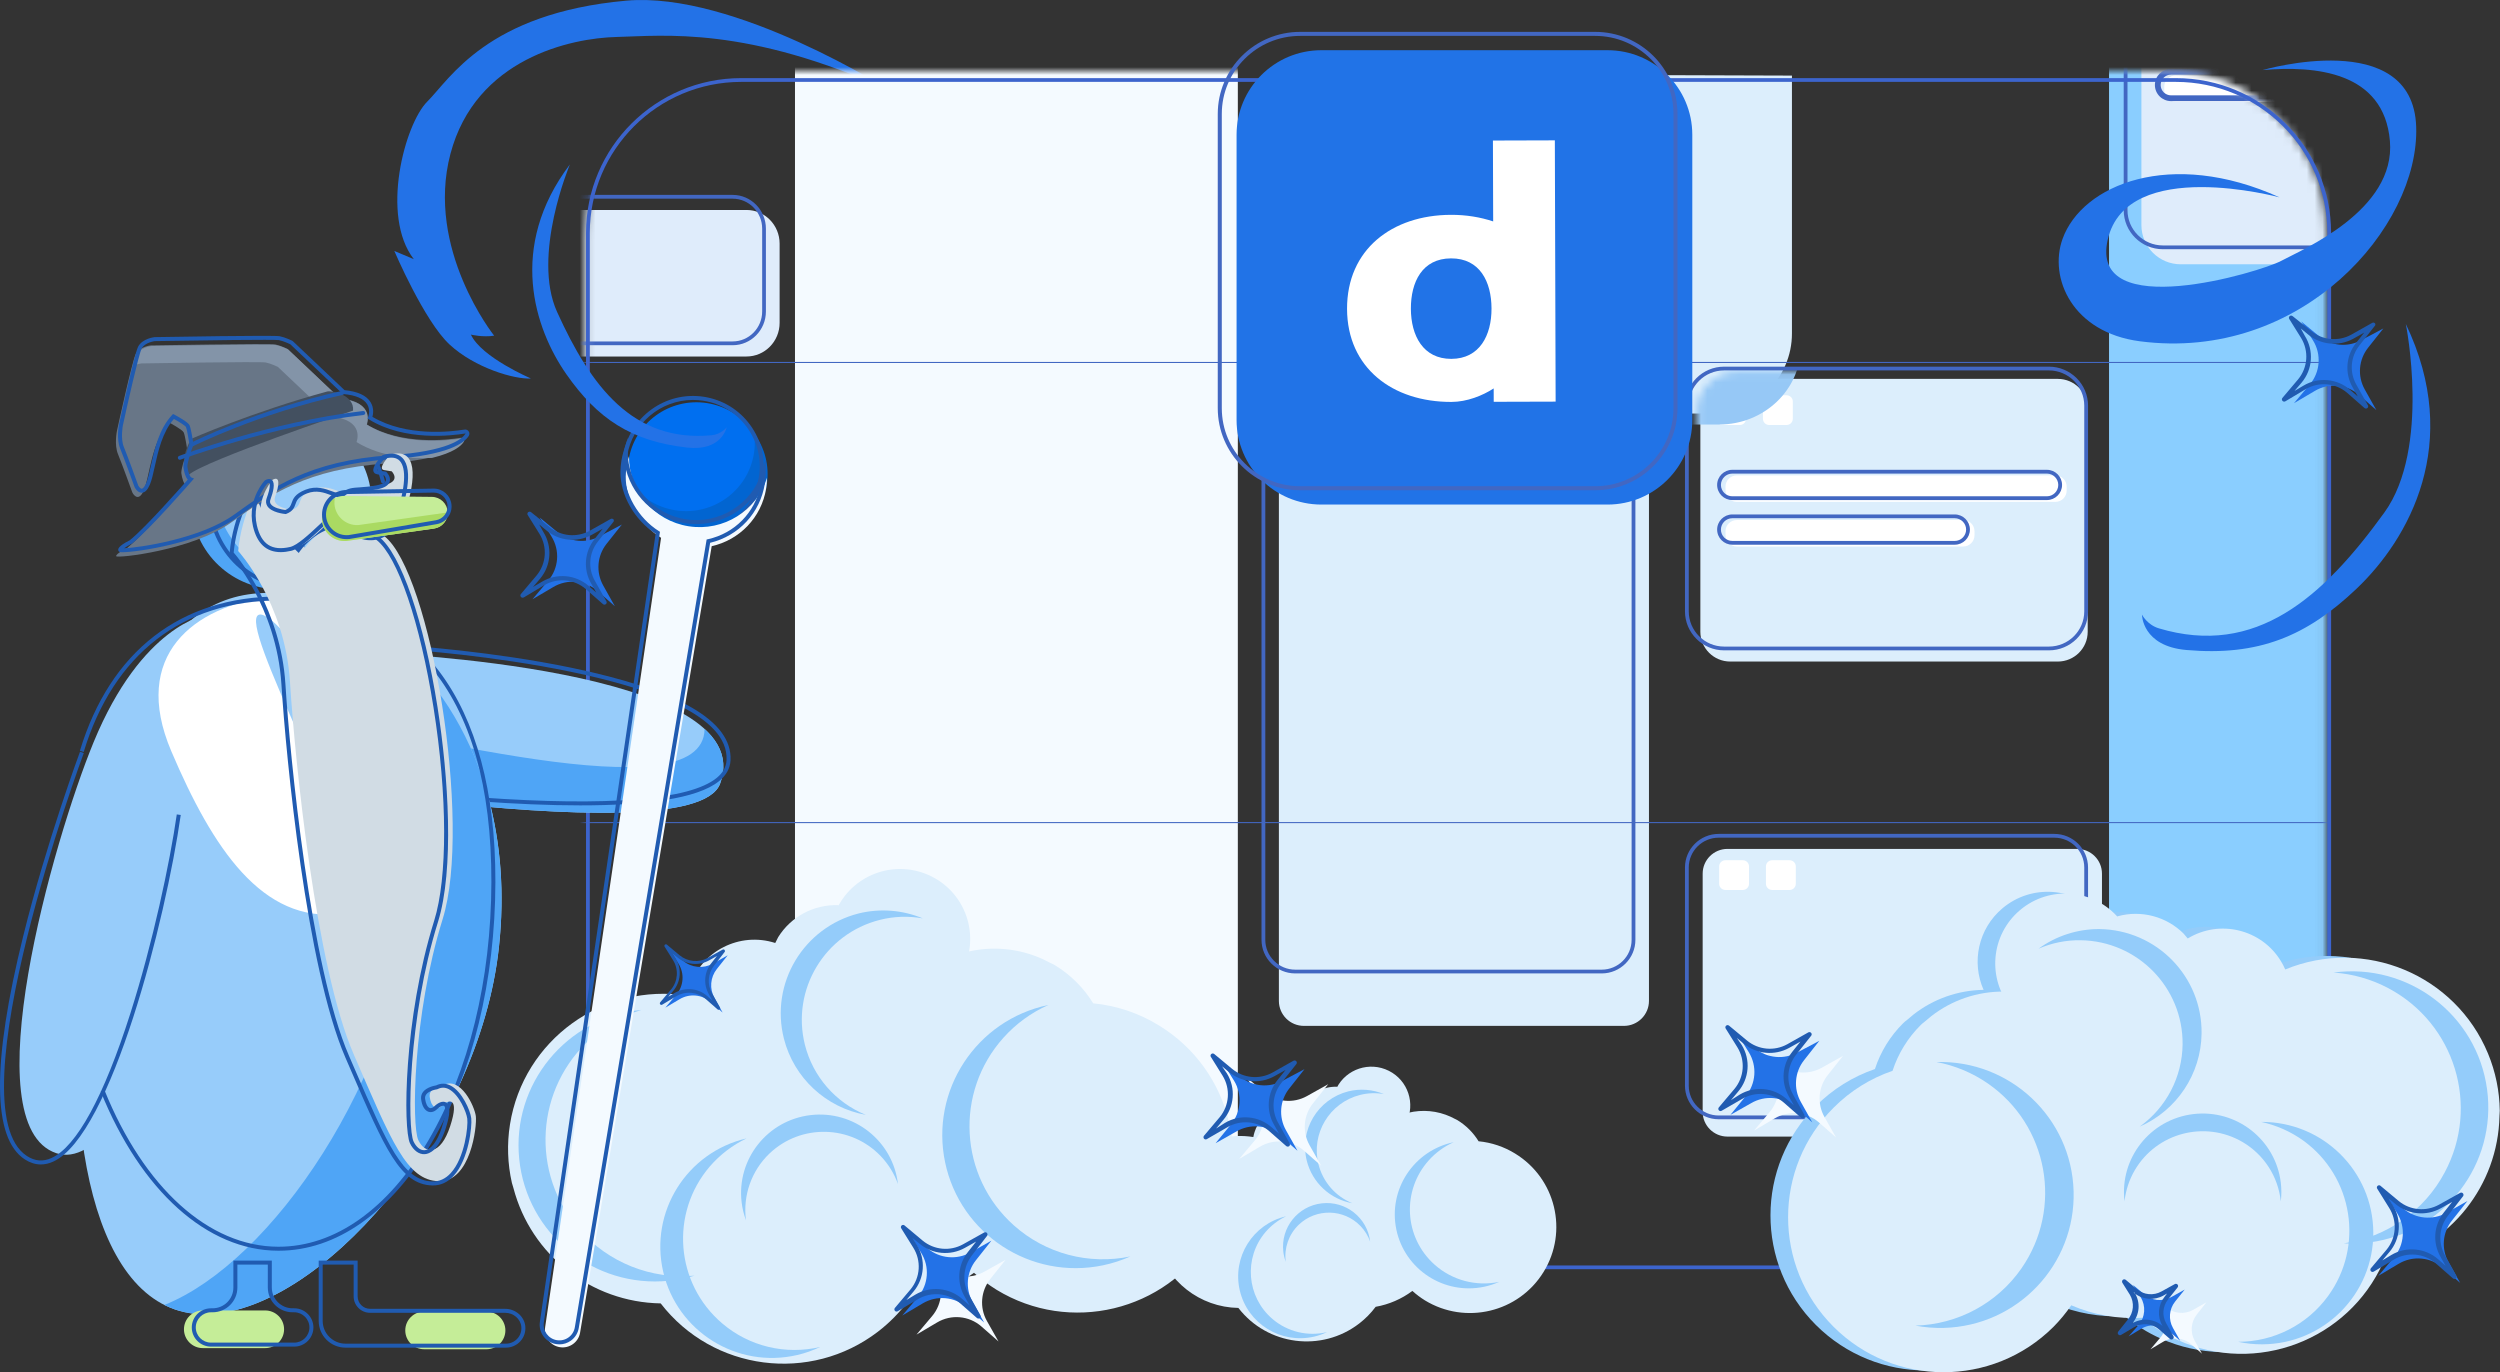<svg width="317" height="174" viewBox="0 0 317 174" fill="none" xmlns="http://www.w3.org/2000/svg">
<rect x="0" y="0" width="317" height="174" fill="#333333" stroke="none"/>
<path fill-rule="evenodd" clip-rule="evenodd" d="M113 11.568C113 11.568 93.111 -1.153 79.392 0.085C61.747 1.677 57.052 10.023 54.189 12.869C51.326 15.716 48.207 27.367 52.472 32.862L50 31.823C50 31.823 53.789 40.701 57.005 43.684C60.221 46.666 65.263 48.125 67.329 47.992C67.329 47.992 61.031 45.309 59.712 42.428C59.712 42.428 61.235 42.797 62.658 42.563C62.658 42.563 53.922 31.606 57.114 19.515C60.305 7.424 72.395 4.817 78.221 4.686C84.046 4.554 94.681 3.219 113 11.568Z" fill="#2372E7"/>
<mask id="mask0" mask-type="alpha" maskUnits="userSpaceOnUse" x="74" y="9" width="221" height="151">
<path fill-rule="evenodd" clip-rule="evenodd" d="M94.65 9.008C83.311 9.008 74.119 18.164 74.119 29.459V139.402C74.119 150.697 83.311 159.854 94.65 159.854H274.419C285.758 159.854 294.95 150.697 294.95 139.402V29.459C294.95 18.164 285.758 9.008 274.419 9.008H94.65Z" fill="white"/>
</mask>
<g mask="url(#mask0)">
<path fill-rule="evenodd" clip-rule="evenodd" d="M100.804 162.28H156.957V-46.308H100.804V162.28Z" fill="#F4FAFF"/>
<path fill-rule="evenodd" clip-rule="evenodd" d="M267.425 162.28H323.577V-46.308H267.425V162.28Z" fill="#8ACEFF"/>
<path fill-rule="evenodd" clip-rule="evenodd" d="M260.93 83.884H219.396C217.303 83.884 215.606 82.194 215.606 80.109V51.82C215.606 49.735 217.303 48.044 219.396 48.044H260.93C263.023 48.044 264.72 49.735 264.72 51.82V80.109C264.72 82.194 263.023 83.884 260.93 83.884Z" fill="#DCEEFC"/>
<path fill-rule="evenodd" clip-rule="evenodd" d="M263.383 144.12H219.045C217.307 144.12 215.898 142.717 215.898 140.986V110.776C215.898 109.045 217.307 107.641 219.045 107.641H263.383C265.12 107.641 266.529 109.045 266.529 110.776V140.986C266.529 142.717 265.12 144.12 263.383 144.12Z" fill="#DCEEFC"/>
<path fill-rule="evenodd" clip-rule="evenodd" d="M220.607 53.89H218.401C217.964 53.89 217.611 53.538 217.611 53.104V50.906C217.611 50.471 217.964 50.119 218.401 50.119H220.607C221.043 50.119 221.397 50.471 221.397 50.906V53.104C221.397 53.538 221.043 53.89 220.607 53.89Z" fill="white"/>
<path fill-rule="evenodd" clip-rule="evenodd" d="M226.538 53.89H224.331C223.895 53.89 223.542 53.538 223.542 53.104V50.906C223.542 50.471 223.895 50.119 224.331 50.119H226.538C226.974 50.119 227.327 50.471 227.327 50.906V53.104C227.327 53.538 226.974 53.89 226.538 53.89Z" fill="white"/>
<path fill-rule="evenodd" clip-rule="evenodd" d="M220.986 112.848H218.78C218.344 112.848 217.99 112.496 217.99 112.061V109.863C217.99 109.429 218.344 109.077 218.78 109.077H220.986C221.423 109.077 221.776 109.429 221.776 109.863V112.061C221.776 112.496 221.423 112.848 220.986 112.848Z" fill="white"/>
<path fill-rule="evenodd" clip-rule="evenodd" d="M226.917 112.848H224.71C224.274 112.848 223.921 112.496 223.921 112.061V109.863C223.921 109.429 224.274 109.077 224.71 109.077H226.917C227.353 109.077 227.707 109.429 227.707 109.863V112.061C227.707 112.496 227.353 112.848 226.917 112.848Z" fill="white"/>
<path fill-rule="evenodd" clip-rule="evenodd" d="M205.908 130.083H165.342C163.586 130.083 162.163 128.665 162.163 126.916V51.544C162.163 49.795 163.586 48.377 165.342 48.377H205.908C207.664 48.377 209.088 49.795 209.088 51.544V126.916C209.088 128.665 207.664 130.083 205.908 130.083Z" fill="#DCEEFC"/>
<path fill-rule="evenodd" clip-rule="evenodd" d="M167.447 54.642H165.241C164.805 54.642 164.451 54.29 164.451 53.855V51.657C164.451 51.223 164.805 50.871 165.241 50.871H167.447C167.883 50.871 168.237 51.223 168.237 51.657V53.855C168.237 54.29 167.883 54.642 167.447 54.642Z" fill="white"/>
<path fill-rule="evenodd" clip-rule="evenodd" d="M173.378 54.642H171.171C170.735 54.642 170.381 54.29 170.381 53.855V51.657C170.381 51.223 170.735 50.871 171.171 50.871H173.378C173.814 50.871 174.168 51.223 174.168 51.657V53.855C174.168 54.29 173.814 54.642 173.378 54.642Z" fill="white"/>
<path fill-rule="evenodd" clip-rule="evenodd" d="M260.62 63.638H220.228C219.437 63.638 218.796 63 218.796 62.212V61.705C218.796 60.917 219.437 60.279 220.228 60.279H260.62C261.411 60.279 262.052 60.917 262.052 61.705V62.212C262.052 63 261.411 63.638 260.62 63.638Z" fill="white"/>
<path fill-rule="evenodd" clip-rule="evenodd" d="M248.935 69.298H220.228C219.437 69.298 218.796 68.66 218.796 67.872V67.365C218.796 66.577 219.437 65.939 220.228 65.939H248.935C249.726 65.939 250.367 66.577 250.367 67.365V67.872C250.367 68.66 249.726 69.298 248.935 69.298Z" fill="white"/>
<path fill-rule="evenodd" clip-rule="evenodd" d="M317.171 33.512H276.521C273.765 33.512 271.531 31.287 271.531 28.541V-1.219C271.531 -3.964 273.765 -6.19 276.521 -6.19H317.171C319.928 -6.19 322.162 -3.964 322.162 -1.219V28.541C322.162 31.287 319.928 33.512 317.171 33.512Z" fill="#DFECFB"/>
<path fill-rule="evenodd" clip-rule="evenodd" d="M227.218 9.586V42.289C227.218 47.895 222.656 52.439 217.029 52.439H179.612C173.985 52.439 169.423 47.895 169.423 42.289V9.388L227.218 9.586Z" fill="#DCEEFC"/>
</g>
<mask id="mask1" mask-type="alpha" maskUnits="userSpaceOnUse" x="215" y="47" width="46" height="35">
<path fill-rule="evenodd" clip-rule="evenodd" d="M220.462 47.074C217.526 47.074 215.146 49.342 215.146 52.139V81.769H260.74V47.074H220.462Z" fill="white"/>
</mask>
<g mask="url(#mask1)">
<path fill-rule="evenodd" clip-rule="evenodd" d="M228.325 12.242V43.98C228.325 49.419 223.697 53.829 217.988 53.829H180.027C174.318 53.829 169.69 49.419 169.69 43.98V12.05L228.325 12.242Z" fill="#96C8F6"/>
</g>
<mask id="mask2" mask-type="alpha" maskUnits="userSpaceOnUse" x="163" y="47" width="46" height="35">
<path fill-rule="evenodd" clip-rule="evenodd" d="M168.657 47.074C165.722 47.074 163.341 49.342 163.341 52.139V81.769H208.935V53.055C208.935 49.752 206.125 47.074 202.658 47.074H168.657Z" fill="white"/>
</mask>
<g mask="url(#mask2)">
<path fill-rule="evenodd" clip-rule="evenodd" d="M229.19 12.242V43.98C229.19 49.419 224.562 53.829 218.854 53.829H180.893C175.184 53.829 170.556 49.419 170.556 43.98V12.05L229.19 12.242Z" fill="#94CCFA"/>
</g>
<mask id="mask3" mask-type="alpha" maskUnits="userSpaceOnUse" x="74" y="9" width="221" height="151">
<path fill-rule="evenodd" clip-rule="evenodd" d="M94.65 9.008C83.311 9.008 74.119 18.164 74.119 29.459V139.402C74.119 150.697 83.311 159.854 94.65 159.854H274.419C285.758 159.854 294.95 150.697 294.95 139.402V29.459C294.95 18.164 285.758 9.008 274.419 9.008" fill="white"/>
</mask>
<g mask="url(#mask3)">
<path fill-rule="evenodd" clip-rule="evenodd" d="M304.568 12.925H275.861C275.07 12.925 274.429 12.287 274.429 11.499V10.992C274.429 10.204 275.07 9.565 275.861 9.565H304.568C305.359 9.565 306 10.204 306 10.992V11.499C306 12.287 305.359 12.925 304.568 12.925Z" fill="white"/>
</g>
<mask id="mask4" mask-type="alpha" maskUnits="userSpaceOnUse" x="74" y="9" width="221" height="151">
<path fill-rule="evenodd" clip-rule="evenodd" d="M94.65 9.008C83.311 9.008 74.119 18.164 74.119 29.459V139.402C74.119 150.697 83.311 159.854 94.65 159.854H274.419C285.758 159.854 294.95 150.697 294.95 139.402V29.459C294.95 18.164 285.758 9.008 274.419 9.008H94.65Z" fill="white"/>
</mask>
<g mask="url(#mask4)">
<path fill-rule="evenodd" clip-rule="evenodd" d="M219.659 60.05C218.862 60.05 218.214 60.696 218.214 61.49C218.214 62.284 218.862 62.93 219.659 62.93H259.542C260.34 62.93 260.988 62.284 260.988 61.49C260.988 60.696 260.34 60.05 259.542 60.05H219.659ZM259.542 63.409H219.659C218.597 63.409 217.733 62.548 217.733 61.49C217.733 60.432 218.597 59.571 219.659 59.571H259.542C260.605 59.571 261.469 60.432 261.469 61.49C261.469 62.548 260.605 63.409 259.542 63.409Z" fill="#4267C2"/>
</g>
<mask id="mask5" mask-type="alpha" maskUnits="userSpaceOnUse" x="74" y="9" width="221" height="151">
<path fill-rule="evenodd" clip-rule="evenodd" d="M94.65 9.008C83.311 9.008 74.119 18.164 74.119 29.459V139.402C74.119 150.697 83.311 159.854 94.65 159.854H274.419C285.758 159.854 294.95 150.697 294.95 139.402V29.459C294.95 18.164 285.758 9.008 274.419 9.008H94.65Z" fill="white"/>
</mask>
<g mask="url(#mask5)">
<path fill-rule="evenodd" clip-rule="evenodd" d="M219.659 65.71C218.863 65.71 218.214 66.356 218.214 67.15C218.214 67.944 218.863 68.591 219.659 68.591H247.858C248.655 68.591 249.303 67.944 249.303 67.15C249.303 66.356 248.655 65.71 247.858 65.71H219.659ZM247.858 69.069H219.659C218.597 69.069 217.733 68.208 217.733 67.15C217.733 66.092 218.597 65.231 219.659 65.231H247.858C248.92 65.231 249.784 66.092 249.784 67.15C249.784 68.208 248.92 69.069 247.858 69.069Z" fill="#4267C2"/>
</g>
<mask id="mask6" mask-type="alpha" maskUnits="userSpaceOnUse" x="74" y="9" width="221" height="151">
<path fill-rule="evenodd" clip-rule="evenodd" d="M94.65 9.008C83.311 9.008 74.119 18.164 74.119 29.459V139.402C74.119 150.697 83.311 159.854 94.65 159.854H274.419C285.758 159.854 294.95 150.697 294.95 139.402V29.459C294.95 18.164 285.758 9.008 274.419 9.008H94.65Z" fill="white"/>
</mask>
<g mask="url(#mask6)">
<path fill-rule="evenodd" clip-rule="evenodd" d="M275.292 9.462C274.565 9.462 273.972 10.052 273.972 10.777C273.972 11.502 274.565 12.092 275.292 12.092H303.49C304.218 12.092 304.811 11.502 304.811 10.777C304.811 10.052 304.218 9.462 303.49 9.462H275.292ZM303.49 12.821H275.292C274.161 12.821 273.24 11.904 273.24 10.777C273.24 9.649 274.161 8.732 275.292 8.732H303.49C304.622 8.732 305.543 9.649 305.543 10.777C305.543 11.904 304.622 12.821 303.49 12.821Z" fill="#4267C2"/>
</g>
<mask id="mask7" mask-type="alpha" maskUnits="userSpaceOnUse" x="74" y="9" width="221" height="151">
<path fill-rule="evenodd" clip-rule="evenodd" d="M94.65 9.008C83.311 9.008 74.119 18.164 74.119 29.459V139.402C74.119 150.697 83.311 159.854 94.65 159.854H274.419C285.758 159.854 294.95 150.697 294.95 139.402V29.459C294.95 18.164 285.758 9.008 274.419 9.008H94.65Z" fill="white"/>
</mask>
<g mask="url(#mask7)">
<path fill-rule="evenodd" clip-rule="evenodd" d="M218.62 46.97C216.146 46.97 214.134 48.975 214.134 51.439V77.517C214.134 79.982 216.146 81.986 218.62 81.986H259.798C262.272 81.986 264.285 79.982 264.285 77.517V51.439C264.285 48.975 262.272 46.97 259.798 46.97H218.62ZM259.798 82.465H218.62C215.881 82.465 213.654 80.246 213.654 77.517V51.439C213.654 48.711 215.881 46.491 218.62 46.491H259.798C262.537 46.491 264.765 48.711 264.765 51.439V77.517C264.765 80.246 262.537 82.465 259.798 82.465Z" fill="#4267C2"/>
</g>
<mask id="mask8" mask-type="alpha" maskUnits="userSpaceOnUse" x="74" y="9" width="221" height="151">
<path fill-rule="evenodd" clip-rule="evenodd" d="M94.65 9.008C83.311 9.008 74.119 18.164 74.119 29.459V139.402C74.119 150.697 83.311 159.854 94.65 159.854H274.419C285.758 159.854 294.95 150.697 294.95 139.402V29.459C294.95 18.164 285.758 9.008 274.419 9.008H94.65Z" fill="white"/>
</mask>
<g mask="url(#mask8)">
<path fill-rule="evenodd" clip-rule="evenodd" d="M274.253 -7.614C271.779 -7.614 269.767 -5.609 269.767 -3.145V26.654C269.767 29.117 271.779 31.122 274.253 31.122H315.431C317.905 31.122 319.918 29.117 319.918 26.654V-3.145C319.918 -5.609 317.905 -7.614 315.431 -7.614H274.253ZM315.431 31.601H274.253C271.515 31.601 269.286 29.382 269.286 26.654V-3.145C269.286 -5.873 271.515 -8.093 274.253 -8.093H315.431C318.17 -8.093 320.398 -5.873 320.398 -3.145V26.654C320.398 29.382 318.17 31.601 315.431 31.601Z" fill="#4267C2"/>
</g>
<mask id="mask9" mask-type="alpha" maskUnits="userSpaceOnUse" x="74" y="9" width="221" height="151">
<path fill-rule="evenodd" clip-rule="evenodd" d="M94.65 9.008C83.311 9.008 74.119 18.164 74.119 29.459V139.402C74.119 150.697 83.311 159.854 94.65 159.854H274.419C285.758 159.854 294.95 150.697 294.95 139.402V29.459C294.95 18.164 285.758 9.008 274.419 9.008H94.65Z" fill="white"/>
</mask>
<g mask="url(#mask9)">
<path fill-rule="evenodd" clip-rule="evenodd" d="M217.931 106.217C215.838 106.217 214.134 107.914 214.134 110V137.663C214.134 139.748 215.838 141.445 217.931 141.445H260.488C262.582 141.445 264.285 139.748 264.285 137.663V110C264.285 107.914 262.582 106.217 260.488 106.217H217.931ZM260.488 141.923H217.931C215.572 141.923 213.654 140.012 213.654 137.663V110C213.654 107.65 215.572 105.738 217.931 105.738H260.488C262.846 105.738 264.765 107.65 264.765 110V137.663C264.765 140.012 262.846 141.923 260.488 141.923Z" fill="#4267C2"/>
</g>
<mask id="mask10" mask-type="alpha" maskUnits="userSpaceOnUse" x="74" y="9" width="221" height="151">
<path fill-rule="evenodd" clip-rule="evenodd" d="M94.65 9.008C83.311 9.008 74.119 18.164 74.119 29.459V139.402C74.119 150.697 83.311 159.854 94.65 159.854H274.419C285.758 159.854 294.95 150.697 294.95 139.402V29.459C294.95 18.164 285.758 9.008 274.419 9.008H94.65Z" fill="white"/>
</mask>
<g mask="url(#mask10)">
<path fill-rule="evenodd" clip-rule="evenodd" d="M164.237 46.903C162.144 46.903 160.44 48.599 160.44 50.685V119.17C160.44 121.256 162.144 122.952 164.237 122.952H203.092C205.185 122.952 206.888 121.256 206.888 119.17V50.685C206.888 48.599 205.185 46.903 203.092 46.903H164.237ZM203.092 123.431H164.237C161.878 123.431 159.959 121.52 159.959 119.17V50.685C159.959 48.335 161.878 46.424 164.237 46.424H203.092C205.45 46.424 207.369 48.335 207.369 50.685V119.17C207.369 121.52 205.45 123.431 203.092 123.431Z" fill="#4267C2"/>
</g>
<mask id="mask11" mask-type="alpha" maskUnits="userSpaceOnUse" x="74" y="10" width="34" height="44">
<path fill-rule="evenodd" clip-rule="evenodd" d="M88.815 10.107C80.331 12.549 74.117 20.472 74.117 29.868V53.816H107.795V10.107" fill="white"/>
</mask>
<g mask="url(#mask11)">
<path fill-rule="evenodd" clip-rule="evenodd" d="M94.655 45.204H53.176C50.857 45.204 48.977 43.295 48.977 40.94V30.888C48.977 28.533 50.857 26.624 53.176 26.624H94.655C96.974 26.624 98.855 28.533 98.855 30.888V40.94C98.855 43.295 96.974 45.204 94.655 45.204Z" fill="#DFECFB"/>
</g>
<mask id="mask12" mask-type="alpha" maskUnits="userSpaceOnUse" x="74" y="10" width="34" height="44">
<path fill-rule="evenodd" clip-rule="evenodd" d="M88.815 10.107C80.331 12.549 74.117 20.472 74.117 29.868V53.816H107.795V10.107H88.815Z" fill="white"/>
</mask>
<g mask="url(#mask12)">
<path fill-rule="evenodd" clip-rule="evenodd" d="M50.98 25.194C48.917 25.194 47.239 26.897 47.239 28.992V39.495C47.239 41.59 48.917 43.294 50.98 43.294H92.903C94.965 43.294 96.643 41.59 96.643 39.495V28.992C96.643 26.897 94.965 25.194 92.903 25.194H50.98ZM92.903 43.774H50.98C48.656 43.774 46.765 41.855 46.765 39.495V28.992C46.765 26.632 48.656 24.713 50.98 24.713H92.903C95.227 24.713 97.117 26.632 97.117 28.992V39.495C97.117 41.855 95.227 43.774 92.903 43.774Z" fill="#4267C2"/>
</g>
<mask id="mask13" mask-type="alpha" maskUnits="userSpaceOnUse" x="74" y="9" width="221" height="151">
<path fill-rule="evenodd" clip-rule="evenodd" d="M94.65 9.008C83.311 9.008 74.119 18.164 74.119 29.459V139.402C74.119 150.697 83.311 159.854 94.65 159.854H274.419C285.758 159.854 294.95 150.697 294.95 139.402V29.459C294.95 18.164 285.758 9.008 274.419 9.008" fill="white"/>
</mask>
<g mask="url(#mask13)">
<path fill-rule="evenodd" clip-rule="evenodd" d="M316.588 104.37H53.307C53.27 104.37 53.241 104.341 53.241 104.304C53.241 104.268 53.27 104.239 53.307 104.239H316.588C316.625 104.239 316.655 104.268 316.655 104.304C316.655 104.341 316.625 104.37 316.588 104.37Z" fill="#4267C2"/>
</g>
<mask id="mask14" mask-type="alpha" maskUnits="userSpaceOnUse" x="74" y="9" width="221" height="151">
<path fill-rule="evenodd" clip-rule="evenodd" d="M94.65 9.008C83.311 9.008 74.119 18.164 74.119 29.459V139.402C74.119 150.697 83.311 159.854 94.65 159.854H274.419C285.758 159.854 294.95 150.697 294.95 139.402V29.459C294.95 18.164 285.758 9.008 274.419 9.008" fill="white"/>
</mask>
<g mask="url(#mask14)">
<path fill-rule="evenodd" clip-rule="evenodd" d="M316.588 46.026H53.307C53.27 46.026 53.241 45.996 53.241 45.96C53.241 45.924 53.27 45.894 53.307 45.894H316.588C316.625 45.894 316.655 45.924 316.655 45.96C316.655 45.996 316.625 46.026 316.588 46.026Z" fill="#4267C2"/>
</g>
<path fill-rule="evenodd" clip-rule="evenodd" d="M93.989 10.384C83.401 10.384 74.787 18.973 74.787 29.528V141.315C74.787 151.871 83.401 160.459 93.989 160.459H275.902C286.49 160.459 295.104 151.871 295.104 141.315V29.528C295.104 18.973 286.49 10.384 275.902 10.384H93.989ZM275.902 160.938H93.989C83.136 160.938 74.307 152.135 74.307 141.315V29.528C74.307 18.708 83.136 9.905 93.989 9.905H275.902C286.755 9.905 295.584 18.708 295.584 29.528V141.315C295.584 152.135 286.755 160.938 275.902 160.938Z" fill="#3C64CD"/>
<path fill-rule="evenodd" clip-rule="evenodd" d="M203.827 63.979H167.554C161.614 63.979 156.797 59.177 156.797 53.255V17.091C156.797 11.168 161.614 6.366 167.554 6.366H203.827C209.767 6.366 214.583 11.168 214.583 17.091V53.255C214.583 59.177 209.767 63.979 203.827 63.979Z" fill="#2173E7"/>
<path fill-rule="evenodd" clip-rule="evenodd" d="M164.855 4.552C159.378 4.552 154.924 8.994 154.924 14.453V51.753C154.924 57.212 159.378 61.654 164.855 61.654H202.266C207.742 61.654 212.197 57.212 212.197 51.753V14.453C212.197 8.994 207.742 4.552 202.266 4.552H164.855ZM202.266 62.165H164.855C159.096 62.165 154.411 57.494 154.411 51.753V14.453C154.411 8.712 159.096 4.041 164.855 4.041H202.266C208.025 4.041 212.709 8.712 212.709 14.453V51.753C212.709 57.494 208.025 62.165 202.266 62.165Z" fill="#4267C2"/>
<path fill-rule="evenodd" clip-rule="evenodd" d="M189.303 17.82L189.334 28.074C187.689 27.533 185.924 27.235 183.976 27.241C176.491 27.263 170.783 31.649 170.806 39.173C170.829 46.637 176.562 50.988 184.048 50.965C185.996 50.96 188.001 50.165 189.398 49.251L189.404 50.949L197.254 50.926L197.154 17.796L189.303 17.82ZM184.031 45.505C180.441 45.515 178.91 42.547 178.9 39.149C178.89 35.751 180.341 32.773 183.993 32.762C187.645 32.752 189.114 35.72 189.124 39.118C189.134 42.516 187.622 45.494 184.031 45.505Z" fill="white"/>
<path fill-rule="evenodd" clip-rule="evenodd" d="M96.92 61.041C96.175 65.78 91.718 69.021 86.963 68.279C82.209 67.537 78.959 63.092 79.703 58.352C80.448 53.613 84.905 50.372 89.66 51.114C94.414 51.857 97.664 56.301 96.92 61.041Z" fill="#006FF0"/>
<path fill-rule="evenodd" clip-rule="evenodd" d="M95.631 54.963C95.741 55.775 95.738 56.617 95.604 57.468C94.86 62.208 90.402 65.449 85.648 64.706C83.288 64.338 81.299 63.056 79.985 61.28C80.486 64.991 83.372 68.092 87.272 68.701C92.027 69.444 96.484 66.203 97.229 61.463C97.603 59.076 96.964 56.765 95.631 54.963Z" fill="#0265D1"/>
<path fill-rule="evenodd" clip-rule="evenodd" d="M87.869 50.712C83.777 50.712 80.169 53.687 79.517 57.842C78.795 62.436 81.957 66.76 86.565 67.479C88.798 67.828 91.033 67.288 92.858 65.961C94.684 64.634 95.882 62.677 96.232 60.451C96.582 58.226 96.041 55.998 94.71 54.177C93.378 52.357 91.415 51.163 89.183 50.814C88.742 50.745 88.303 50.712 87.869 50.712ZM87.893 68.088C87.427 68.088 86.957 68.052 86.487 67.979C81.602 67.216 78.25 62.633 79.015 57.763C79.781 52.893 84.377 49.552 89.262 50.314C91.628 50.684 93.708 51.95 95.12 53.879C96.531 55.809 97.104 58.17 96.733 60.53C96.362 62.889 95.093 64.963 93.157 66.37C91.607 67.498 89.777 68.088 87.893 68.088Z" fill="#205BB1"/>
<path fill-rule="evenodd" clip-rule="evenodd" d="M47.6 82.786C47.6 82.786 96.702 84.65 91.308 99.366C87.726 109.142 20.198 96.414 20.198 96.414L47.6 82.786Z" fill="#97CCFA"/>
<path fill-rule="evenodd" clip-rule="evenodd" d="M91.309 99.366C92.31 96.635 91.432 94.347 89.342 92.431C89.2 103.446 51.133 92.578 33.518 89.79L20.198 96.414C20.198 96.414 87.726 109.142 91.309 99.366Z" fill="#4FA5F6"/>
<path fill-rule="evenodd" clip-rule="evenodd" d="M73.567 102.122C57.593 102.122 36.475 98.995 30.742 98.097L30.821 97.597C34.58 98.186 47.864 100.18 60.96 101.118C77.112 102.275 87.452 101.423 90.858 98.654C91.67 97.994 92.085 97.248 92.126 96.373C92.655 85.158 52.433 82.43 52.026 82.404L52.06 81.899C52.162 81.906 62.414 82.585 72.468 84.673C86.082 87.502 92.866 91.446 92.633 96.397C92.586 97.409 92.096 98.301 91.179 99.047C88.375 101.326 81.625 102.122 73.567 102.122Z" fill="#205BB1"/>
<path fill-rule="evenodd" clip-rule="evenodd" d="M63.27 120.039C60.743 143.595 40.3 166.651 25.934 166.651C11.568 166.651 7.641 142.415 10.773 118.932C14.498 91.008 19.739 75.177 34.105 75.177C48.471 75.177 66.24 92.347 63.27 120.039Z" fill="#97CCFA"/>
<path fill-rule="evenodd" clip-rule="evenodd" d="M26.077 77.992C26.077 77.992 17.984 79.244 11.859 94.136C6.752 106.553 -3.546 142.673 7.144 146.226C16.815 149.44 28.529 112.584 28.529 112.584L26.077 77.992Z" fill="#97CCFA"/>
<path fill-rule="evenodd" clip-rule="evenodd" d="M46.523 79.12C51.172 87.754 53.867 99.353 52.563 113.278C50.352 136.885 34.417 160.053 20.843 165.467C22.369 166.235 24.062 166.65 25.934 166.65C40.3 166.65 60.743 143.595 63.27 120.039C65.403 100.152 56.84 85.692 46.523 79.12Z" fill="#4FA5F6"/>
<path fill-rule="evenodd" clip-rule="evenodd" d="M54.535 91.724C56.109 104.779 53.056 114.688 43.166 115.873C33.275 117.058 26.982 107.618 21.713 95.235C16.562 83.13 24.539 76.828 34.43 75.642C44.321 74.457 52.962 78.668 54.535 91.724Z" fill="white"/>
<path fill-rule="evenodd" clip-rule="evenodd" d="M42.972 91.623C46.764 100.181 47.857 108.365 46.522 108.953C45.187 109.541 41.928 102.31 38.137 93.752C34.346 85.194 31.459 78.549 32.794 77.961C34.129 77.374 39.182 83.065 42.972 91.623Z" fill="#97CCFA"/>
<path fill-rule="evenodd" clip-rule="evenodd" d="M46.523 79.12C50.679 86.837 53.27 96.925 52.843 108.924C54.907 104.608 55.365 98.604 54.536 91.724C54.159 88.598 53.373 85.984 52.266 83.825C50.461 81.973 48.526 80.396 46.523 79.12Z" fill="#DCEEFC"/>
<path fill-rule="evenodd" clip-rule="evenodd" d="M25.031 65.048C25.794 71.1 31.333 75.39 37.404 74.629C43.473 73.869 47.776 68.347 47.014 62.294C46.251 56.242 40.711 51.953 34.642 52.713C28.571 53.474 24.268 58.996 25.031 65.048Z" fill="#97CCFA"/>
<path fill-rule="evenodd" clip-rule="evenodd" d="M29.297 54.417C27.687 56.806 26.9 59.761 27.288 62.841C28.099 69.271 33.73 73.919 40.113 73.641C39.071 74.136 37.935 74.478 36.727 74.629C30.657 75.39 25.117 71.1 24.355 65.048C23.808 60.715 25.86 56.654 29.297 54.417Z" fill="#4FA5F6"/>
<path fill-rule="evenodd" clip-rule="evenodd" d="M36.578 74.727C36.501 74.727 36.425 74.693 36.375 74.627C36.291 74.515 36.313 74.357 36.425 74.272C36.824 73.973 37.168 73.613 37.448 73.201C39.054 70.844 38.131 67.416 35.39 65.56C32.65 63.705 29.113 64.114 27.507 66.471C27.32 66.746 27.161 67.045 27.037 67.359C26.986 67.49 26.837 67.553 26.708 67.502C26.578 67.451 26.514 67.304 26.565 67.174C26.703 66.825 26.879 66.493 27.087 66.187C28.85 63.599 32.703 63.129 35.675 65.142C38.647 67.154 39.631 70.897 37.868 73.486C37.556 73.943 37.173 74.343 36.73 74.677C36.685 74.711 36.631 74.727 36.578 74.727Z" fill="#205BB1"/>
<path fill-rule="evenodd" clip-rule="evenodd" d="M37.752 74.772C36.772 74.772 35.785 74.644 34.813 74.386C31.884 73.608 29.435 71.74 27.917 69.126C24.782 63.728 26.636 56.795 32.048 53.67C34.67 52.156 37.727 51.75 40.655 52.528C43.582 53.306 46.031 55.174 47.55 57.789C48.132 58.792 48.554 59.867 48.806 60.984C48.836 61.12 48.75 61.255 48.613 61.286C48.478 61.317 48.341 61.231 48.311 61.094C48.071 60.028 47.667 59.001 47.111 58.042C45.66 55.545 43.321 53.76 40.524 53.017C37.727 52.274 34.808 52.661 32.303 54.108C27.132 57.093 25.362 63.716 28.356 68.872C29.807 71.369 32.146 73.154 34.943 73.897C37.74 74.64 40.66 74.252 43.164 72.806C45.635 71.38 47.415 69.084 48.176 66.342C48.214 66.208 48.352 66.129 48.489 66.166C48.624 66.204 48.703 66.343 48.666 66.478C47.868 69.348 46.005 71.751 43.419 73.244C41.668 74.255 39.723 74.772 37.752 74.772Z" fill="#205BB1"/>
<path fill-rule="evenodd" clip-rule="evenodd" d="M33.625 170.941H25.722C24.399 170.941 23.326 169.872 23.326 168.553C23.326 167.234 24.399 166.165 25.722 166.165H33.625C34.948 166.165 36.021 167.234 36.021 168.553C36.021 169.872 34.948 170.941 33.625 170.941Z" fill="#C5ED98"/>
<path fill-rule="evenodd" clip-rule="evenodd" d="M61.687 171.085H53.784C52.461 171.085 51.388 170.016 51.388 168.697C51.388 167.378 52.461 166.309 53.784 166.309H61.687C63.011 166.309 64.083 167.378 64.083 168.697C64.083 170.016 63.011 171.085 61.687 171.085Z" fill="#C5ED98"/>
<path fill-rule="evenodd" clip-rule="evenodd" d="M40.917 160.35V167.492C40.917 169.082 42.215 170.376 43.811 170.376H64.151C64.702 170.376 65.231 170.143 65.602 169.736C65.979 169.323 66.157 168.787 66.103 168.227C66.009 167.238 65.109 166.464 64.055 166.464H46.926C45.777 166.464 44.842 165.531 44.842 164.385V160.35H40.917ZM64.151 170.882H43.811C41.935 170.882 40.41 169.361 40.41 167.492V159.844H45.349V164.385C45.349 165.252 46.056 165.958 46.926 165.958H64.055C65.367 165.958 66.49 166.933 66.609 168.179C66.676 168.883 66.452 169.557 65.977 170.076C65.51 170.589 64.845 170.882 64.151 170.882Z" fill="#205BB1"/>
<path fill-rule="evenodd" clip-rule="evenodd" d="M26.754 166.398C25.69 166.398 24.825 167.261 24.825 168.321C24.825 169.382 25.69 170.245 26.754 170.245H37.305C38.368 170.245 39.234 169.382 39.234 168.321C39.234 167.261 38.368 166.398 37.305 166.398H37.102C35.369 166.398 33.958 164.992 33.958 163.263V160.35H30.1V163.263C30.1 164.992 28.69 166.398 26.956 166.398H26.754ZM37.305 170.751H26.754C25.411 170.751 24.318 169.661 24.318 168.321C24.318 166.982 25.411 165.892 26.754 165.892H26.956C28.41 165.892 29.593 164.713 29.593 163.263V159.844H34.466V163.263C34.466 164.713 35.648 165.892 37.102 165.892H37.305C38.648 165.892 39.741 166.982 39.741 168.321C39.741 169.661 38.648 170.751 37.305 170.751Z" fill="#205BB1"/>
<path fill-rule="evenodd" clip-rule="evenodd" d="M35.317 158.592C35.305 158.592 35.294 158.592 35.282 158.592C26.287 158.573 17.871 151.028 12.771 138.408L13.241 138.219C18.262 150.641 26.501 158.068 35.283 158.086C35.294 158.086 35.306 158.086 35.317 158.086C42.471 158.086 49.215 153.305 54.312 144.617C59.442 135.873 62.282 124.233 62.308 111.841C62.334 99.782 59.696 90.549 54.467 84.398C49.887 79.012 43.315 76.156 35.458 76.139C35.435 76.139 35.411 76.139 35.388 76.139C23.169 76.139 14.372 82.958 10.615 95.348L10.13 95.202C13.957 82.581 22.927 75.633 35.388 75.633C35.412 75.633 35.435 75.633 35.459 75.633C52.894 75.67 62.865 88.868 62.816 111.843C62.789 124.322 59.925 136.052 54.75 144.872C49.559 153.721 42.658 158.592 35.317 158.592Z" fill="#205BB1"/>
<path fill-rule="evenodd" clip-rule="evenodd" d="M5.179 147.653C4.489 147.653 3.812 147.439 3.152 147.014C-0.98 144.347 -1.05 134.818 2.945 118.689C5.903 106.747 10.104 95.427 10.146 95.314L10.622 95.49C10.454 95.939 -6.013 140.498 3.428 146.589C4.44 147.242 5.456 147.322 6.532 146.834C9.71 145.392 13.166 139.055 16.526 128.511C19.379 119.559 21.54 109.383 22.416 103.267L22.919 103.339C21.023 116.567 14.117 143.947 6.742 147.295C6.216 147.533 5.694 147.653 5.179 147.653Z" fill="#205BB1"/>
<path fill-rule="evenodd" clip-rule="evenodd" d="M30.202 69.867C30.202 69.867 36.134 76.349 36.771 86.47C37.407 96.592 40.047 122.613 44.855 133.7C49.663 144.786 51.554 149.65 55.621 149.778C59.687 149.906 60.496 142.791 60.337 141.536C60.179 140.281 58.419 136.463 56.216 137.589C56.216 137.589 54.328 137.826 54.486 139.081C54.644 140.337 55.353 140.885 56.113 140.152C56.873 139.42 58.316 139.027 57.085 142.794C55.855 146.56 53.913 146.379 53.046 144.574C52.179 142.771 52.328 128.726 56.124 116.561C59.92 104.397 54.626 72.545 48.721 67.972C42.815 63.398 38.675 69.443 38.675 69.443C38.675 69.443 35.026 65.862 34.448 64.659C33.87 63.456 32.977 61.443 32.977 61.443C32.977 61.443 30.645 64.923 30.202 69.867Z" fill="#D1DCE4"/>
<path fill-rule="evenodd" clip-rule="evenodd" d="M29.63 70.064C30.326 70.869 35.594 77.264 36.19 86.737C36.773 96.024 39.36 122.597 44.254 133.882L44.958 135.508C49.171 145.246 51.094 149.69 54.794 149.807C55.703 149.835 56.488 149.477 57.158 148.742C58.95 146.781 59.37 142.792 59.251 141.85C59.15 141.046 58.236 138.805 56.922 138.114C56.44 137.86 55.974 137.854 55.498 138.097L55.414 138.123C55.398 138.125 53.779 138.343 53.903 139.332C53.981 139.947 54.205 140.391 54.488 140.491C54.709 140.569 54.945 140.405 55.102 140.253C55.501 139.869 56.128 139.521 56.582 139.804C57.144 140.154 57.114 141.25 56.492 143.154C55.615 145.841 54.469 146.309 53.864 146.349C53.13 146.398 52.423 145.881 51.983 144.966C51.117 143.162 51.148 129.265 55.048 116.768C56.765 111.263 56.738 100.907 54.975 89.742C53.263 78.891 50.419 70.535 47.731 68.454C46.03 67.136 44.319 66.6 42.647 66.86C39.846 67.296 38.067 69.842 38.05 69.868L37.879 70.117L37.662 69.905C37.512 69.758 33.976 66.279 33.385 65.051C32.977 64.2 32.406 62.934 32.108 62.27C31.509 63.307 29.995 66.25 29.63 70.064ZM54.895 150.315C54.856 150.315 54.818 150.314 54.779 150.313C50.756 150.186 48.793 145.649 44.492 135.708L43.788 134.082C38.865 122.732 36.268 96.08 35.684 86.769C35.06 76.851 29.239 70.384 29.18 70.319L29.105 70.237L29.115 70.126C29.558 65.175 31.835 61.729 31.932 61.585L32.188 61.202L32.375 61.623C32.384 61.643 33.273 63.647 33.843 64.832C34.317 65.82 37.035 68.566 37.812 69.34C38.349 68.655 40.046 66.755 42.564 66.361C44.382 66.077 46.225 66.646 48.042 68.054C50.827 70.211 53.745 78.692 55.477 89.663C56.867 98.47 57.611 110.255 55.532 116.919C51.74 129.072 51.622 143.042 52.441 144.748C52.788 145.469 53.307 145.879 53.831 145.845C54.642 145.791 55.436 144.753 56.01 142.998C56.789 140.613 56.364 140.265 56.313 140.234C56.159 140.137 55.774 140.309 55.455 140.617C54.959 141.095 54.53 141.042 54.319 140.968C53.84 140.799 53.505 140.226 53.4 139.395C53.344 138.955 53.464 138.341 54.348 137.919C54.754 137.725 55.169 137.648 55.305 137.627C55.918 137.327 56.541 137.341 57.16 137.666C58.598 138.424 59.629 140.786 59.755 141.787C59.88 142.782 59.434 147.003 57.534 149.083C56.787 149.901 55.899 150.315 54.895 150.315Z" fill="#205BB1"/>
<path fill-rule="evenodd" clip-rule="evenodd" d="M58.424 55.511C56.738 55.79 50.836 56.502 46.406 53.76C46.406 53.76 47.591 50.908 43.061 50.507L36.435 44.23C36.435 44.23 35.583 43.809 34.891 43.67C34.198 43.532 19.129 43.792 19.129 43.792C19.129 43.792 17.695 43.937 17.217 44.883C16.739 45.829 14.82 54.673 14.82 54.673C14.82 54.673 14.473 56.399 14.958 57.573C15.443 58.747 16.785 62.462 16.785 62.462C16.785 62.462 17.506 63.898 18.254 62.144C19.002 60.391 19.141 56.11 21.482 53.597C21.482 53.597 23.109 54.46 23.289 54.82C23.469 55.178 23.76 57.139 23.76 57.139C23.76 57.139 22.908 59.411 22.997 60.039C23.088 60.667 23.295 61.427 23.662 61.572C23.662 61.572 18.37 67.661 16.092 69.504C16.092 69.504 14.651 70.222 14.734 70.526C14.817 70.83 24.43 69.768 29.354 66.226C34.279 62.685 38.96 59.455 49.002 58.766C56.266 58.267 58.196 56.742 58.708 55.937C58.838 55.732 58.663 55.472 58.424 55.511Z" fill="#687687"/>
<path fill-rule="evenodd" clip-rule="evenodd" d="M58.527 55.596C56.841 55.875 50.939 56.587 46.509 53.844C46.509 53.844 47.694 50.993 43.165 50.592L36.538 44.315C36.538 44.315 35.686 43.893 34.994 43.755C34.302 43.617 19.232 43.877 19.232 43.877C19.232 43.877 17.799 44.022 17.321 44.967C17.223 45.16 17.065 45.684 16.877 46.392C17.399 46.138 17.928 46.083 17.928 46.083C17.928 46.083 32.997 45.823 33.69 45.961C34.382 46.099 35.234 46.521 35.234 46.521L41.86 52.798C46.389 53.199 45.205 56.05 45.205 56.05C48.336 57.989 52.199 58.201 54.793 58.06C57.51 57.403 58.472 56.555 58.811 56.021C58.941 55.817 58.767 55.557 58.527 55.596Z" fill="#8394A8"/>
<path fill-rule="evenodd" clip-rule="evenodd" d="M24.247 55.647C24.247 55.647 31.887 52.265 41.498 49.639C42.044 49.49 44.954 50.063 44.768 52.067C44.768 52.067 25.844 58.425 23.93 60.217C23.93 60.217 22.46 58.751 24.247 55.647Z" fill="#435060"/>
<path fill-rule="evenodd" clip-rule="evenodd" d="M21.943 52.49L22.116 52.581C22.627 52.852 23.836 53.525 24.031 53.914C24.22 54.29 24.476 55.976 24.526 56.31L24.535 56.375L24.512 56.436C24.192 57.291 23.705 58.8 23.764 59.211C23.881 60.036 24.109 60.481 24.27 60.544L24.602 60.676L24.368 60.945C24.152 61.195 19.036 67.072 16.766 68.908L16.72 68.938C16.34 69.127 15.967 69.352 15.732 69.524C17.562 69.444 25.349 68.372 29.72 65.229C34.369 61.886 39.176 58.429 49.499 57.721C56.847 57.217 58.597 55.657 59.008 55.009L58.939 54.719L58.98 54.968C57.256 55.254 51.284 55.966 46.787 53.182L46.604 53.069L46.686 52.87C46.689 52.863 47.023 52.022 46.56 51.266C46.116 50.541 45.105 50.104 43.554 49.967L43.465 49.959L36.804 43.648C36.642 43.571 35.932 43.241 35.356 43.126C34.852 43.029 25.686 43.149 19.648 43.253C19.656 43.253 18.367 43.396 17.959 44.205C17.579 44.957 16.114 51.483 15.582 53.934C15.58 53.947 15.258 55.597 15.707 56.684C16.188 57.85 17.525 61.546 17.539 61.584C17.594 61.688 17.801 61.975 17.973 61.97C18.033 61.968 18.254 61.91 18.535 61.253C18.757 60.731 18.928 59.958 19.125 59.063C19.581 56.993 20.149 54.416 21.81 52.633L21.943 52.49ZM15.523 70.023C15.36 70.023 15.249 70.014 15.196 69.995C15.062 69.948 15.018 69.853 15.004 69.8C14.967 69.663 14.867 69.3 16.468 68.498C18.48 66.861 22.872 61.885 23.808 60.817C23.494 60.473 23.338 59.823 23.261 59.282C23.171 58.65 23.858 56.743 24.014 56.32C23.901 55.571 23.691 54.369 23.577 54.14C23.489 53.977 22.75 53.504 22.051 53.122C20.584 54.801 20.051 57.219 19.62 59.172C19.418 60.091 19.243 60.885 19.002 61.451C18.712 62.128 18.381 62.464 17.988 62.476C17.436 62.498 17.11 61.855 17.073 61.782C17.048 61.718 15.715 58.032 15.238 56.877C14.73 55.646 15.071 53.905 15.085 53.831C15.165 53.465 17.018 44.94 17.506 43.977C18.04 42.919 19.554 42.755 19.618 42.748C21.185 42.72 34.757 42.491 35.455 42.63C36.172 42.773 37.026 43.193 37.062 43.211L37.124 43.254L43.687 49.471C45.362 49.634 46.475 50.151 46.997 51.009C47.439 51.737 47.32 52.497 47.224 52.855C51.551 55.426 57.24 54.743 58.897 54.47C59.106 54.435 59.312 54.523 59.431 54.701C59.549 54.878 59.551 55.1 59.437 55.28C58.874 56.165 56.84 57.725 49.534 58.226C39.355 58.924 34.608 62.338 30.017 65.639C25.582 68.829 17.342 70.023 15.523 70.023Z" fill="#205BB1"/>
<path fill-rule="evenodd" clip-rule="evenodd" d="M24.409 56.586C24.316 56.586 24.227 56.536 24.182 56.448C24.119 56.323 24.169 56.171 24.293 56.108C24.374 56.067 32.51 51.98 43.349 49.571C43.484 49.541 43.621 49.626 43.652 49.763C43.683 49.899 43.596 50.035 43.46 50.065C32.686 52.46 24.604 56.518 24.523 56.559C24.486 56.578 24.447 56.586 24.409 56.586Z" fill="#205BB1"/>
<path fill-rule="evenodd" clip-rule="evenodd" d="M22.805 58.3C22.702 58.3 22.606 58.237 22.568 58.136C22.518 58.005 22.585 57.859 22.716 57.81C22.83 57.767 34.32 53.492 46.032 52.116C46.171 52.1 46.298 52.199 46.314 52.338C46.33 52.477 46.231 52.602 46.092 52.618C34.442 53.987 23.009 58.241 22.894 58.283C22.865 58.294 22.835 58.3 22.805 58.3Z" fill="#205BB1"/>
<path fill-rule="evenodd" clip-rule="evenodd" d="M34.573 60.833C34.573 60.833 34.106 61.332 33.68 62.192C33.189 63.184 32.753 64.657 33.159 66.398C33.917 69.644 36.057 69.696 37.685 69.318C39.314 68.941 42.325 65.368 43.462 64.796C44.599 64.225 46.053 64.572 46.053 64.572C46.053 64.572 43.974 65.225 44.803 66.573C45.632 67.921 49.8 69.453 51.316 65.063C52.833 60.673 52.957 56.64 49.484 57.65C49.484 57.65 47.743 59.457 48.706 59.61L49.669 59.764C49.669 59.764 50.969 61.071 48.634 61.509C46.299 61.948 45.316 61.56 44.435 62.346C43.554 63.132 41.957 61.141 39.663 62.049C37.369 62.957 38.649 64.03 37.041 64.642C37.041 64.642 34.361 64.399 34.889 62.972C35.416 61.546 35.538 60.289 34.573 60.833Z" fill="#D1DCE4"/>
<path fill-rule="evenodd" clip-rule="evenodd" d="M33.9 61.316C33.799 61.431 33.42 61.886 33.074 62.586C32.626 63.49 32.176 64.924 32.572 66.623C33.132 69.024 34.473 69.892 36.794 69.354C37.711 69.142 39.215 67.733 40.424 66.601C41.286 65.793 42.03 65.096 42.513 64.853C43.719 64.246 45.215 64.593 45.278 64.609L46.165 64.82L45.296 65.096C45.017 65.184 44.253 65.521 44.069 66.014C43.987 66.232 44.026 66.464 44.185 66.723C44.563 67.336 45.906 68.137 47.34 67.98C48.271 67.878 49.531 67.324 50.243 65.263C51.401 61.91 51.563 59.356 50.677 58.429C50.278 58.012 49.643 57.921 48.787 58.157C48.172 58.807 47.775 59.471 47.839 59.621C47.84 59.621 47.859 59.634 47.912 59.643L48.957 59.809L49.015 59.868C49.039 59.892 49.602 60.467 49.409 61.083C49.263 61.551 48.737 61.873 47.847 62.04C46.935 62.212 46.225 62.259 45.654 62.297C44.777 62.356 44.248 62.391 43.77 62.817C43.267 63.267 42.613 63.025 41.922 62.769C41.114 62.469 40.11 62.097 38.923 62.566C37.783 63.018 37.625 63.466 37.458 63.942C37.309 64.362 37.141 64.839 36.297 65.161L36.242 65.181L36.184 65.176C36.005 65.16 34.417 64.994 33.896 64.172C33.71 63.877 33.682 63.53 33.816 63.167C34.303 61.853 34.229 61.295 34.147 61.241C34.134 61.235 34.059 61.232 33.9 61.316ZM35.591 70.011C33.765 70.011 32.586 68.915 32.078 66.737C31.648 64.893 32.134 63.34 32.618 62.362C33.056 61.479 33.534 60.964 33.554 60.943L33.614 60.895C34.065 60.641 34.332 60.733 34.477 60.856C34.939 61.249 34.632 62.425 34.293 63.342C34.212 63.561 34.222 63.739 34.325 63.901C34.639 64.398 35.712 64.615 36.171 64.666C36.746 64.433 36.844 64.155 36.979 63.774C37.158 63.265 37.381 62.633 38.736 62.096C40.105 61.554 41.257 61.982 42.099 62.294C42.774 62.544 43.168 62.675 43.432 62.44C44.04 61.898 44.702 61.853 45.62 61.792C46.177 61.755 46.871 61.709 47.753 61.543C48.424 61.417 48.84 61.201 48.925 60.934C48.998 60.702 48.823 60.423 48.706 60.282L47.832 60.142C47.507 60.091 47.395 59.895 47.357 59.782C47.155 59.182 48.156 58.08 48.468 57.757L48.514 57.708L48.58 57.689C49.666 57.374 50.495 57.505 51.044 58.08C52.514 59.617 51.309 63.73 50.723 65.428C49.924 67.739 48.472 68.365 47.395 68.482C45.871 68.649 44.28 67.844 43.753 66.987C43.509 66.592 43.456 66.204 43.594 65.836C43.728 65.477 44.028 65.203 44.329 65.005C43.858 64.992 43.259 65.045 42.742 65.304C42.324 65.514 41.57 66.221 40.772 66.969C39.453 68.204 37.959 69.604 36.909 69.847C36.438 69.956 35.998 70.011 35.591 70.011Z" fill="#205BB1"/>
<path fill-rule="evenodd" clip-rule="evenodd" d="M56.768 64.916C56.823 65.96 56.07 66.874 55.031 67.021L43.877 68.6C42.293 68.697 40.93 67.495 40.832 65.916C40.734 64.337 41.94 62.978 43.524 62.881L54.769 63.004C55.836 63.016 56.711 63.852 56.768 64.916Z" fill="#C5ED98"/>
<path fill-rule="evenodd" clip-rule="evenodd" d="M40.832 65.916C40.758 64.716 41.436 63.646 42.46 63.157C42.413 63.394 42.392 63.641 42.407 63.894C42.506 65.473 43.868 66.675 45.452 66.577L56.606 64.999C56.662 64.991 56.712 64.973 56.766 64.961C56.797 65.987 56.054 66.876 55.031 67.021L43.877 68.6C42.292 68.697 40.93 67.495 40.832 65.916Z" fill="#AADA62"/>
<path fill-rule="evenodd" clip-rule="evenodd" d="M54.984 62.459C54.973 62.459 54.962 62.459 54.951 62.46L43.687 62.65C42.27 62.788 41.213 64.067 41.351 65.5C41.419 66.195 41.754 66.821 42.294 67.265C42.834 67.709 43.516 67.916 44.212 67.849L55.279 65.966C56.197 65.809 56.84 64.963 56.742 64.04C56.646 63.134 55.893 62.459 54.984 62.459ZM43.959 68.365C43.226 68.365 42.535 68.118 41.972 67.656C41.326 67.126 40.927 66.378 40.847 65.549C40.681 63.838 41.942 62.312 43.658 62.145L54.943 61.954C54.957 61.953 54.971 61.953 54.984 61.953C56.154 61.953 57.123 62.821 57.247 63.987V63.987C57.373 65.175 56.546 66.263 55.364 66.464L44.279 68.35C44.172 68.36 44.065 68.365 43.959 68.365Z" fill="#205BB1"/>
<path fill-rule="evenodd" clip-rule="evenodd" d="M286.897 8.886C286.897 8.886 305.937 3.33 306.372 16.057C306.808 28.783 291.816 45.956 271.323 43.273C262.772 42.153 259.759 35.241 261.527 30.305C263.995 23.41 275.255 18.772 289.053 25.027C289.053 25.027 269.677 19.765 267.259 30.393C264.842 41.021 286.602 34.508 289.259 33.077C291.917 31.646 303.8 26.694 303.041 17.872C302.281 9.049 293.539 8.307 286.897 8.886Z" fill="#2372E7"/>
<path fill-rule="evenodd" clip-rule="evenodd" d="M271.601 77.936C271.601 77.936 271.601 81.928 277.224 82.419C286.377 83.221 292.491 80.679 298.851 74.611C305.393 68.369 312.329 56.241 305.057 41.081C305.057 41.081 308.235 56.821 302.342 64.981C294.571 75.744 286.06 83.359 273.744 79.674C272.257 79.229 271.601 77.936 271.601 77.936Z" fill="#2372E7"/>
<path fill-rule="evenodd" clip-rule="evenodd" d="M313.249 133.374C309.103 123.347 297.589 118.57 287.532 122.704C287.374 122.336 287.189 121.98 286.98 121.638C284.511 117.596 279.222 116.315 275.168 118.776C274.99 118.566 274.812 118.355 274.633 118.143C272.45 115.984 269.278 115.149 266.31 115.953L266.24 115.999C263.046 112.471 257.598 112.076 253.924 115.161C250.833 117.757 249.964 122.004 251.518 125.513C248.295 125.56 245.173 126.654 242.633 128.64L241.844 129.302C241.662 129.435 241.49 129.58 241.327 129.736C239.685 131.364 238.455 133.359 237.739 135.555C234.932 136.517 232.384 138.108 230.29 140.206C222.581 147.87 222.562 160.313 230.249 168C237.936 175.686 250.416 175.705 258.125 168.041C258.966 167.192 259.728 166.271 260.403 165.287C263.237 166.509 266.318 167.051 269.4 166.871C270.786 168.029 272.327 168.989 273.976 169.727C283.879 174.152 295.506 169.736 299.945 159.862C308.477 157.681 314.508 150.101 314.697 141.321L314.735 140.628C314.706 138.138 314.201 135.676 313.249 133.374Z" fill="#94CCFA"/>
<path fill-rule="evenodd" clip-rule="evenodd" d="M256.159 115.385C259.913 112.232 265.518 112.711 268.68 116.454C271.841 120.197 271.362 125.786 267.608 128.938C263.854 132.09 258.248 131.611 255.086 127.869C251.925 124.126 252.405 118.537 256.159 115.385Z" fill="#DCEEFC"/>
<path fill-rule="evenodd" clip-rule="evenodd" d="M254.062 125.732C250.73 125.71 247.489 126.814 244.867 128.864L244.079 129.525C243.897 129.659 243.724 129.804 243.562 129.96C241.919 131.588 240.689 133.582 239.974 135.779C237.167 136.74 234.618 138.332 232.525 140.43C224.816 148.093 224.797 160.537 232.484 168.223C240.17 175.91 252.651 175.928 260.36 168.264C261.2 167.416 261.962 166.495 262.638 165.511C265.471 166.732 268.553 167.275 271.635 167.095C273.021 168.252 274.561 169.213 276.211 169.95C286.114 174.376 297.741 169.959 302.18 160.086C310.711 157.904 316.742 150.325 316.932 141.545L316.97 140.852C316.94 138.362 316.436 135.9 315.484 133.598C311.338 123.571 299.824 118.794 289.767 122.928C289.608 122.56 289.423 122.204 289.214 121.861C286.745 117.82 281.457 116.538 277.403 119C277.225 118.789 277.047 118.578 276.868 118.367C274.685 116.207 271.513 115.372 268.545 116.177" fill="#DCEEFC"/>
<path fill-rule="evenodd" clip-rule="evenodd" d="M242.862 168.087C244.063 168.315 245.284 168.412 246.506 168.378C255.843 168.114 263.198 160.353 262.933 151.044C262.668 141.735 254.884 134.402 245.547 134.666C247.878 135.104 250.091 136.027 252.042 137.373C259.721 142.675 261.635 153.18 256.317 160.837C253.247 165.253 248.249 167.945 242.862 168.087Z" fill="#94CCFA"/>
<path fill-rule="evenodd" clip-rule="evenodd" d="M271.305 142.86C276.019 140.803 279.091 136.187 279.16 131.057C279.258 123.836 273.466 117.903 266.223 117.806C263.44 117.789 260.726 118.663 258.479 120.3C260.162 119.563 261.983 119.196 263.82 119.222C271.037 119.322 276.817 125.217 276.753 132.413C276.711 136.562 274.687 140.443 271.305 142.86Z" fill="#94CCFA"/>
<path fill-rule="evenodd" clip-rule="evenodd" d="M283.787 170.14C284.801 170.36 285.836 170.468 286.874 170.461C294.686 170.415 300.982 164.064 300.935 156.275C300.889 148.486 294.519 142.209 286.706 142.256C288.642 142.673 290.471 143.485 292.077 144.64C298.394 149.231 299.785 158.057 295.185 164.358C292.533 167.993 288.296 170.143 283.787 170.14Z" fill="#94CCFA"/>
<path fill-rule="evenodd" clip-rule="evenodd" d="M289.205 152.341C289.3 151.552 289.301 150.755 289.207 149.966C288.553 144.51 283.587 140.615 278.115 141.266C272.643 141.918 268.736 146.869 269.39 152.325C269.54 150.932 269.985 149.586 270.693 148.376C273.472 143.631 279.583 142.03 284.342 144.8C287.073 146.4 288.878 149.2 289.205 152.341Z" fill="#94CCFA"/>
<path fill-rule="evenodd" clip-rule="evenodd" d="M297.194 157.658C298.303 157.723 299.416 157.681 300.518 157.532C309.993 156.258 316.639 147.566 315.36 138.118C314.082 128.671 305.364 122.045 295.888 123.32C298.323 123.485 300.695 124.162 302.849 125.306C311.288 129.787 314.487 140.241 309.992 148.655C307.413 153.522 302.657 156.867 297.194 157.658Z" fill="#94CCFA"/>
<path fill-rule="evenodd" clip-rule="evenodd" d="M274.675 165.769C275.634 166.573 276.992 166.702 278.085 166.092L279.773 165.134L278.56 166.672C277.803 167.629 277.697 168.946 278.289 170.012L279.214 171.652L277.847 170.457C276.865 169.593 275.437 169.458 274.309 170.123L272.676 171.093L273.925 169.615C274.771 168.623 274.874 167.199 274.179 166.097L273.236 164.576L274.675 165.769Z" fill="#F4FAFF"/>
<path fill-rule="evenodd" clip-rule="evenodd" d="M225.591 134.892C227.119 136.158 229.271 136.355 231.004 135.387L233.7 133.879L231.755 136.328C230.556 137.845 230.389 139.932 231.332 141.619L232.811 144.231L230.627 142.314C229.063 140.956 226.799 140.756 225.02 141.82L222.41 143.359L224.387 141.018C225.725 139.434 225.891 137.172 224.795 135.412L223.317 132.992L225.591 134.892Z" fill="#F4FAFF"/>
<path fill-rule="evenodd" clip-rule="evenodd" d="M304.794 153.288C306.314 154.555 308.458 154.757 310.189 153.797L312.869 152.288L310.905 154.768C309.7 156.282 309.534 158.373 310.483 160.058L311.945 162.669L309.769 160.762C308.207 159.387 305.933 159.18 304.147 160.249L301.562 161.783L303.556 159.427C304.89 157.847 305.055 155.592 303.964 153.837L302.468 151.432L304.794 153.288Z" fill="#2372E7"/>
<path fill-rule="evenodd" clip-rule="evenodd" d="M271.88 164.114C272.841 164.941 274.218 165.081 275.328 164.465L277.023 163.515L275.794 165.052C275.04 166.008 274.937 167.322 275.532 168.385L276.463 170.033L275.09 168.829C274.106 167.946 272.66 167.802 271.521 168.477L269.904 169.449L271.174 168.012C272.015 167.017 272.121 165.595 271.436 164.486L270.464 162.931L271.88 164.114Z" fill="#2372E7"/>
<path fill-rule="evenodd" clip-rule="evenodd" d="M222.548 132.927C224.074 134.196 226.228 134.393 227.961 133.421L230.692 131.973L228.762 134.423C227.558 135.938 227.391 138.028 228.34 139.714L229.802 142.325L227.626 140.417C226.065 139.042 223.79 138.835 222.005 139.905L219.418 141.365L221.339 139.011C222.666 137.429 222.83 135.178 221.747 133.422L220.243 131.008L222.548 132.927Z" fill="#2372E7"/>
<path fill-rule="evenodd" clip-rule="evenodd" d="M294.041 42.611C295.565 43.887 297.723 44.084 299.454 43.106L302.21 41.651L300.273 44.093C299.071 45.609 298.905 47.697 299.851 49.383L301.321 52.003L299.137 50.087C297.577 48.718 295.31 48.508 293.524 49.568L290.872 51.127L292.857 48.778C294.216 47.199 294.388 44.923 293.284 43.158L291.788 40.754L294.041 42.611Z" fill="#2372E7"/>
<path fill-rule="evenodd" clip-rule="evenodd" d="M303.413 152.832C304.569 154.693 304.393 157.085 302.976 158.758L302.086 159.816L303.21 159.139C305.102 158.008 307.511 158.227 309.168 159.68L310.098 160.5L309.439 159.334C308.429 157.547 308.607 155.327 309.889 153.723L310.931 152.404L309.497 153.207C307.662 154.233 305.383 154.026 303.764 152.685L302.866 151.957L303.413 152.832ZM312.335 151.655L310.401 154.153C309.28 155.583 309.121 157.541 309.997 159.132L311.467 161.751C311.538 161.871 311.508 162.024 311.396 162.108C311.289 162.192 311.137 162.19 311.034 162.101L308.857 160.193C307.383 158.911 305.252 158.713 303.565 159.701L300.987 161.243C300.866 161.315 300.711 161.288 300.621 161.179C300.541 161.071 300.544 160.923 300.629 160.818L302.605 158.476C303.86 156.966 303.998 154.822 302.948 153.163L301.452 150.758C301.351 150.638 301.366 150.46 301.486 150.359C301.607 150.258 301.786 150.273 301.887 150.393L304.161 152.293C305.602 153.475 307.62 153.661 309.254 152.76L311.941 151.26C312.058 151.189 312.208 151.212 312.299 151.314C312.38 151.41 312.394 151.545 312.335 151.655Z" fill="#205BB1"/>
<path fill-rule="evenodd" clip-rule="evenodd" d="M270.677 163.923C271.434 165.132 271.319 166.69 270.395 167.777L270.212 167.93L270.369 167.799C271.599 167.067 273.161 167.21 274.236 168.153L274.339 168.275L274.192 168.101C273.518 166.938 273.627 165.482 274.467 164.431L274.785 164.016L274.352 164.261C273.158 164.942 271.665 164.814 270.603 163.941L270.53 163.854L270.677 163.923ZM276.128 163.23L274.914 164.767C274.22 165.63 274.124 166.827 274.671 167.788L275.595 169.428C275.661 169.548 275.632 169.698 275.524 169.784C275.418 169.876 275.26 169.876 275.153 169.784L273.78 168.581C272.886 167.802 271.588 167.691 270.575 168.307L268.951 169.271C268.851 169.325 268.727 169.315 268.638 169.244C268.515 169.147 268.495 168.969 268.592 168.846L269.785 167.355C270.56 166.461 270.671 165.172 270.06 164.16L269.116 162.655C269.046 162.532 269.069 162.378 269.172 162.282C269.28 162.194 269.435 162.194 269.543 162.281L270.974 163.481C271.848 164.2 273.075 164.312 274.065 163.762L275.768 162.821C275.885 162.757 276.029 162.783 276.117 162.883C276.2 162.982 276.204 163.125 276.128 163.23Z" fill="#205BB1"/>
<path fill-rule="evenodd" clip-rule="evenodd" d="M292.259 42.596C293.42 44.454 293.251 46.846 291.839 48.522L290.941 49.572L292.072 48.904C293.961 47.769 296.372 47.99 298.021 49.453L298.96 50.265L298.302 49.099C297.292 47.315 297.466 45.1 298.742 43.496L299.784 42.176L298.36 42.972C296.508 43.969 294.232 43.733 292.624 42.378L291.735 41.642L292.259 42.596ZM301.106 41.348L299.177 43.798C298.044 45.221 297.887 47.186 298.782 48.769L300.252 51.389C300.306 51.489 300.296 51.612 300.225 51.701C300.127 51.824 299.948 51.844 299.825 51.747L297.642 49.83C296.167 48.555 294.04 48.361 292.357 49.347L289.779 50.889C289.657 50.956 289.505 50.93 289.413 50.825C289.322 50.723 289.319 50.57 289.404 50.463L291.389 48.114C292.633 46.623 292.789 44.508 291.777 42.853L290.273 40.439C290.203 40.322 290.226 40.172 290.328 40.082C290.436 39.994 290.591 39.994 290.699 40.081L293.047 41.963C294.481 43.143 296.491 43.334 298.123 42.445L300.802 40.936C300.924 40.875 301.071 40.904 301.16 41.007C301.226 41.119 301.203 41.262 301.106 41.348Z" fill="#205BB1"/>
<path fill-rule="evenodd" clip-rule="evenodd" d="M220.842 132.491C222.007 134.366 221.816 136.777 220.37 138.446L219.481 139.504L220.582 138.802C222.472 137.666 224.883 137.888 226.531 139.35L227.463 140.154L226.805 138.987C225.798 137.203 225.972 134.99 227.246 133.384L228.294 132.074L226.87 132.87C225.028 133.889 222.747 133.682 221.121 132.346L220.231 131.611L220.842 132.491ZM229.658 131.329L227.721 133.771C226.601 135.211 226.454 137.179 227.348 138.768L228.81 141.379C228.878 141.5 228.852 141.652 228.747 141.744C228.634 141.822 228.483 141.815 228.377 141.728L226.201 139.82C224.725 138.545 222.599 138.351 220.916 139.337L218.308 140.844C218.191 140.914 218.041 140.891 217.95 140.789C217.864 140.685 217.86 140.535 217.941 140.427L219.926 138.078C221.171 136.587 221.326 134.472 220.313 132.817L218.81 130.403C218.755 130.303 218.766 130.18 218.837 130.091C218.934 129.968 219.113 129.948 219.236 130.045L221.526 131.946C222.967 133.129 224.986 133.314 226.619 132.414L229.299 130.904C229.419 130.839 229.57 130.869 229.656 130.975C229.744 131.076 229.744 131.227 229.658 131.329Z" fill="#205BB1"/>
<path fill-rule="evenodd" clip-rule="evenodd" d="M118.122 111.134C113.736 108.937 108.395 110.701 106.192 115.074C103.989 119.446 105.758 124.772 110.144 126.968C114.529 129.165 119.871 127.401 122.074 123.028C124.277 118.656 122.508 113.33 118.122 111.134Z" fill="#DCEEFC"/>
<path fill-rule="evenodd" clip-rule="evenodd" d="M122.572 120.713C125.807 119.92 129.217 120.243 132.245 121.629L133.166 122.09C133.374 122.177 133.576 122.278 133.77 122.393C135.747 123.596 137.408 125.251 138.616 127.222C141.57 127.507 144.42 128.464 146.944 130.02C156.228 135.689 159.146 147.787 153.461 157.044C147.775 166.3 135.64 169.208 126.356 163.54C125.342 162.909 124.385 162.19 123.5 161.389C121.028 163.234 118.157 164.475 115.118 165.014C114.039 166.46 112.765 167.752 111.331 168.851C102.731 175.449 90.393 173.846 83.775 165.271C74.969 165.125 67.337 159.15 65.106 150.654L64.908 149.989C64.357 147.56 64.273 145.049 64.663 142.589C66.36 131.876 76.446 124.563 87.19 126.255C87.259 125.86 87.356 125.471 87.479 125.089C88.939 120.586 93.784 118.115 98.301 119.571C98.425 119.324 98.55 119.078 98.674 118.831C100.294 116.225 103.185 114.678 106.259 114.773" fill="#DCEEFC"/>
<path fill-rule="evenodd" clip-rule="evenodd" d="M143.334 159.315C142.22 159.815 141.054 160.192 139.858 160.442C130.714 162.348 121.753 156.503 119.841 147.387C117.93 138.271 123.792 129.336 132.935 127.43C130.77 128.397 128.833 129.806 127.25 131.568C121.016 138.503 121.602 149.164 128.558 155.379C132.573 158.963 138.061 160.425 143.334 159.315Z" fill="#94CCFA"/>
<path fill-rule="evenodd" clip-rule="evenodd" d="M109.792 141.366C104.727 140.457 100.664 136.678 99.401 131.705C97.623 124.704 101.875 117.592 108.897 115.82C111.6 115.159 114.443 115.381 117.01 116.452C115.202 116.125 113.345 116.189 111.564 116.641C104.568 118.41 100.319 125.482 102.059 132.466C103.066 136.492 105.938 139.798 109.792 141.366Z" fill="#94CCFA"/>
<path fill-rule="evenodd" clip-rule="evenodd" d="M104.007 170.791C103.072 171.239 102.09 171.584 101.08 171.818C93.47 173.582 85.867 168.863 84.097 161.276C82.328 153.689 87.061 146.109 94.671 144.345C92.885 145.199 91.296 146.412 90.002 147.908C84.928 153.836 85.631 162.743 91.574 167.806C95 170.728 99.622 171.837 104.007 170.791Z" fill="#94CCFA"/>
<path fill-rule="evenodd" clip-rule="evenodd" d="M94.591 154.733C94.314 153.988 94.127 153.212 94.035 152.423C93.399 146.965 97.322 142.027 102.796 141.393C108.271 140.759 113.224 144.67 113.86 150.128C113.388 148.808 112.643 147.602 111.672 146.589C107.864 142.617 101.547 142.475 97.563 146.272C95.28 148.461 94.176 151.602 94.591 154.733Z" fill="#94CCFA"/>
<path fill-rule="evenodd" clip-rule="evenodd" d="M88.059 161.755C86.995 162.075 85.903 162.292 84.796 162.403C75.283 163.358 66.794 156.442 65.836 146.957C64.879 137.472 71.815 129.009 81.328 128.054C78.999 128.779 76.849 129.986 75.02 131.598C67.856 137.911 67.18 148.819 73.513 155.962C77.155 160.099 82.56 162.251 88.059 161.755Z" fill="#94CCFA"/>
<path fill-rule="evenodd" clip-rule="evenodd" d="M176.103 135.778C173.667 134.558 170.701 135.538 169.477 137.967C168.253 140.395 169.236 143.353 171.672 144.573C174.108 145.792 177.074 144.813 178.298 142.384C179.521 139.956 178.539 136.998 176.103 135.778Z" fill="#DCEEFC"/>
<path fill-rule="evenodd" clip-rule="evenodd" d="M178.574 141.098C180.372 140.658 182.265 140.837 183.947 141.607L184.458 141.863C184.574 141.912 184.686 141.968 184.794 142.031C185.892 142.7 186.814 143.619 187.485 144.713C189.126 144.871 190.709 145.403 192.111 146.268C197.267 149.416 198.888 156.136 195.73 161.276C192.572 166.418 185.833 168.033 180.676 164.885C180.113 164.534 179.582 164.135 179.09 163.69C177.717 164.715 176.123 165.404 174.434 165.703C173.835 166.507 173.128 167.224 172.332 167.834C167.555 171.499 160.702 170.609 157.027 165.846C152.136 165.765 147.896 162.446 146.658 157.728L146.548 157.358C146.242 156.009 146.195 154.614 146.412 153.248C147.354 147.298 152.956 143.237 158.923 144.176C158.962 143.957 159.015 143.741 159.084 143.529C159.895 141.028 162.586 139.656 165.094 140.464L165.302 140.053C166.201 138.606 167.807 137.747 169.514 137.799" fill="#DCEEFC"/>
<path fill-rule="evenodd" clip-rule="evenodd" d="M190.106 162.538C189.487 162.815 188.839 163.025 188.175 163.164C183.097 164.222 178.119 160.976 177.058 155.913C175.996 150.85 179.252 145.888 184.33 144.829C183.128 145.366 182.051 146.149 181.173 147.127C177.71 150.979 178.035 156.9 181.899 160.352C184.129 162.343 187.177 163.154 190.106 162.538Z" fill="#94CCFA"/>
<path fill-rule="evenodd" clip-rule="evenodd" d="M171.476 152.569C168.663 152.064 166.406 149.966 165.705 147.203C164.718 143.315 167.08 139.365 170.979 138.381C172.48 138.014 174.06 138.137 175.485 138.732C174.481 138.55 173.45 138.586 172.46 138.837C168.575 139.819 166.215 143.747 167.181 147.626C167.741 149.862 169.336 151.698 171.476 152.569Z" fill="#94CCFA"/>
<path fill-rule="evenodd" clip-rule="evenodd" d="M168.263 168.912C167.744 169.161 167.199 169.352 166.637 169.482C162.411 170.462 158.188 167.841 157.205 163.627C156.222 159.414 158.852 155.203 163.078 154.224C162.086 154.698 161.203 155.372 160.485 156.203C157.667 159.495 158.057 164.442 161.358 167.254C163.261 168.877 165.828 169.493 168.263 168.912Z" fill="#94CCFA"/>
<path fill-rule="evenodd" clip-rule="evenodd" d="M163.034 159.993C162.88 159.58 162.776 159.149 162.725 158.71C162.372 155.679 164.55 152.936 167.591 152.584C170.632 152.232 173.383 154.404 173.736 157.436C173.474 156.702 173.06 156.033 172.52 155.47C170.406 153.264 166.897 153.185 164.685 155.294C163.416 156.51 162.803 158.254 163.034 159.993Z" fill="#94CCFA"/>
<path fill-rule="evenodd" clip-rule="evenodd" d="M97.149 61.919C97.219 61.472 97.254 61.029 97.257 60.59C95.953 64.74 91.766 67.425 87.327 66.732C82.888 66.039 79.725 62.206 79.755 57.857C79.502 58.663 79.356 59.522 79.343 60.426C79.302 63.42 81.209 66.542 83.825 68.196L69.128 168.268C68.936 169.488 69.773 170.632 70.997 170.823C72.22 171.014 73.368 170.179 73.559 168.959L90.242 69.255C93.732 68.481 96.563 65.654 97.149 61.919Z" fill="#F4FAFF"/>
<path fill-rule="evenodd" clip-rule="evenodd" d="M79.235 58.922C79.202 59.211 79.183 59.501 79.179 59.793C79.141 62.59 80.935 65.696 83.543 67.345L83.683 67.433L83.659 67.595L68.961 167.667C68.791 168.75 69.535 169.767 70.618 169.936C71.143 170.018 71.669 169.891 72.098 169.579C72.527 169.267 72.809 168.807 72.891 168.283L89.602 68.408L89.769 68.371C93.169 67.617 95.743 64.981 96.417 61.603C94.602 64.969 90.766 66.953 86.87 66.345C82.975 65.737 79.932 62.679 79.235 58.922ZM70.931 170.466C70.801 170.466 70.671 170.456 70.54 170.436C69.179 170.223 68.247 168.947 68.459 167.591L83.133 67.683C80.418 65.9 78.631 62.747 78.672 59.785C78.684 58.889 78.827 58 79.096 57.145L79.603 55.528L79.592 57.222C79.562 61.478 82.724 65.186 86.949 65.845C91.176 66.505 95.321 63.939 96.597 59.877L97.105 58.263L97.093 59.955C97.09 60.411 97.053 60.871 96.982 61.321C96.401 65.022 93.687 67.95 90.046 68.827L73.392 168.364C73.289 169.019 72.936 169.596 72.397 169.988C71.965 170.302 71.456 170.466 70.931 170.466Z" fill="#205BB1"/>
<path fill-rule="evenodd" clip-rule="evenodd" d="M160.31 138.487C161.838 139.753 163.99 139.95 165.723 138.982L168.419 137.474L166.474 139.923C165.275 141.44 165.108 143.527 166.052 145.213L167.53 147.826L165.346 145.909C163.782 144.551 161.518 144.351 159.739 145.414L157.13 146.954L159.106 144.612C160.445 143.029 160.61 140.766 159.515 139.007L158.036 136.587L160.31 138.487Z" fill="#F4FAFF"/>
<path fill-rule="evenodd" clip-rule="evenodd" d="M119.392 160.761C120.92 162.027 123.072 162.224 124.805 161.256L127.501 159.748L125.555 162.197C124.357 163.714 124.19 165.801 125.133 167.488L126.612 170.1L124.428 168.183C122.864 166.825 120.6 166.625 118.821 167.689L116.211 169.228L118.188 166.887C119.526 165.303 119.692 163.041 118.597 161.281L117.118 158.861L119.392 160.761Z" fill="#F4FAFF"/>
<path fill-rule="evenodd" clip-rule="evenodd" d="M157.267 136.522C158.794 137.791 160.948 137.988 162.68 137.016L165.411 135.568L163.482 138.018C162.277 139.532 162.11 141.623 163.059 143.308L164.522 145.919L162.346 144.012C160.784 142.637 158.509 142.43 156.724 143.499L154.137 144.96L156.058 142.606C157.386 141.024 157.55 138.773 156.466 137.016L154.962 134.603L157.267 136.522Z" fill="#2372E7"/>
<path fill-rule="evenodd" clip-rule="evenodd" d="M155.561 136.086C156.726 137.96 156.535 140.372 155.09 142.04L154.2 143.099L155.301 142.397C157.191 141.261 159.602 141.483 161.251 142.945L162.182 143.748L161.524 142.582C160.517 140.798 160.692 138.585 161.965 136.979L163.013 135.669L161.59 136.464C159.747 137.484 157.467 137.277 155.84 135.941L154.951 135.206L155.561 136.086ZM164.377 134.924L162.44 137.366C161.32 138.806 161.174 140.773 162.067 142.363L163.53 144.974C163.597 145.095 163.571 145.247 163.466 145.339C163.353 145.416 163.202 145.41 163.096 145.323L160.92 143.415C159.445 142.14 157.318 141.946 155.635 142.932L153.028 144.439C152.911 144.509 152.76 144.486 152.669 144.384C152.583 144.28 152.58 144.13 152.66 144.022L154.646 141.673C155.89 140.182 156.046 138.067 155.033 136.411L153.529 133.998C153.475 133.898 153.485 133.775 153.556 133.686C153.654 133.563 153.833 133.543 153.955 133.64L156.246 135.541C157.686 136.724 159.705 136.909 161.338 136.008L164.018 134.499C164.139 134.434 164.289 134.464 164.375 134.57C164.463 134.671 164.464 134.822 164.377 134.924Z" fill="#205BB1"/>
<path fill-rule="evenodd" clip-rule="evenodd" d="M117.639 158.314C119.159 159.58 121.303 159.782 123.035 158.823L125.714 157.314L123.75 159.793C122.545 161.308 122.379 163.399 123.328 165.084L124.79 167.695L122.614 165.787C121.053 164.413 118.778 164.205 116.993 165.275L114.407 166.808L116.402 164.452C117.736 162.873 117.9 160.618 116.809 158.863L115.313 156.458L117.639 158.314Z" fill="#2372E7"/>
<path fill-rule="evenodd" clip-rule="evenodd" d="M116.258 157.858C117.414 159.719 117.238 162.111 115.822 163.783L114.932 164.842L116.055 164.165C117.948 163.034 120.356 163.253 122.013 164.706L122.943 165.526L122.285 164.359C121.274 162.573 121.452 160.353 122.735 158.749L123.776 157.43L122.343 158.233C120.508 159.259 118.228 159.052 116.61 157.711L115.712 156.983L116.258 157.858ZM125.18 156.681L123.246 159.179C122.125 160.609 121.966 162.567 122.843 164.157L124.313 166.777C124.384 166.897 124.353 167.05 124.242 167.133C124.135 167.218 123.983 167.215 123.879 167.127L121.703 165.219C120.228 163.937 118.097 163.739 116.41 164.727L113.833 166.268C113.712 166.341 113.556 166.314 113.467 166.205C113.386 166.097 113.389 165.948 113.474 165.843L115.45 163.502C116.705 161.992 116.844 159.848 115.794 158.189L114.297 155.784C114.196 155.664 114.212 155.485 114.332 155.384C114.452 155.284 114.631 155.299 114.732 155.419L117.006 157.319C118.447 158.501 120.466 158.686 122.099 157.786L124.786 156.285C124.904 156.215 125.054 156.238 125.145 156.34C125.225 156.436 125.239 156.571 125.18 156.681Z" fill="#205BB1"/>
<path fill-rule="evenodd" clip-rule="evenodd" d="M86.626 121.832C87.689 122.717 89.188 122.858 90.399 122.187L92.272 121.132L90.899 122.866C90.057 123.925 89.94 125.387 90.604 126.565L91.627 128.391L90.105 127.057C89.013 126.096 87.423 125.951 86.174 126.699L84.367 127.771L85.761 126.123C86.694 125.019 86.809 123.442 86.046 122.215L85 120.534L86.626 121.832Z" fill="#2372E7"/>
<path fill-rule="evenodd" clip-rule="evenodd" d="M85.661 121.513C86.469 122.814 86.346 124.486 85.356 125.655L84.733 126.395L85.519 125.923C86.842 125.132 88.527 125.285 89.685 126.301L90.335 126.874L89.875 126.058C89.168 124.809 89.293 123.257 90.189 122.136L90.917 121.213L89.915 121.775C88.632 122.492 87.038 122.347 85.907 121.41L85.279 120.9L85.661 121.513ZM91.899 120.69L90.547 122.436C89.763 123.436 89.652 124.805 90.265 125.917L91.292 127.749C91.342 127.832 91.32 127.94 91.243 127.998C91.168 128.057 91.062 128.055 90.99 127.993L89.468 126.659C88.437 125.763 86.947 125.625 85.767 126.315L83.965 127.393C83.88 127.444 83.772 127.425 83.709 127.349C83.653 127.273 83.655 127.17 83.714 127.096L85.096 125.459C85.973 124.403 86.07 122.904 85.336 121.744L84.29 120.062C84.219 119.979 84.23 119.854 84.314 119.783C84.398 119.713 84.523 119.723 84.594 119.807L86.184 121.136C87.191 121.962 88.603 122.092 89.745 121.462L91.624 120.413C91.705 120.364 91.811 120.38 91.874 120.451C91.93 120.518 91.941 120.612 91.899 120.69Z" fill="#205BB1"/>
<path fill-rule="evenodd" clip-rule="evenodd" d="M92.139 54.19C92.139 54.19 91.52 57.243 87.144 56.753C80.019 55.956 75.737 53.07 71.813 47.449C67.777 41.667 64.351 31.323 72.263 20.848C72.263 20.848 67.392 32.396 70.635 39.546C74.91 48.975 80.24 56.11 90.231 55.189C91.438 55.078 92.139 54.19 92.139 54.19Z" fill="#2372E7"/>
<path fill-rule="evenodd" clip-rule="evenodd" d="M70.681 67.475C72.205 68.75 74.364 68.948 76.094 67.969L78.85 66.515L76.913 68.957C75.711 70.472 75.545 72.561 76.491 74.247L77.961 76.867L75.777 74.951C74.217 73.581 71.95 73.371 70.164 74.431L67.513 75.991L69.498 73.642C70.856 72.063 71.028 69.787 69.924 68.022L68.428 65.617L70.681 67.475Z" fill="#2372E7"/>
<path fill-rule="evenodd" clip-rule="evenodd" d="M68.899 67.46C70.061 69.318 69.891 71.71 68.479 73.386L67.581 74.436L68.712 73.768C70.602 72.632 73.013 72.854 74.662 74.316L75.601 75.129L74.942 73.962C73.932 72.179 74.107 69.964 75.383 68.359L76.424 67.04L75 67.836C73.148 68.833 70.872 68.597 69.265 67.242L68.376 66.506L68.899 67.46ZM77.746 66.212L75.817 68.662C74.684 70.085 74.528 72.05 75.422 73.633L76.892 76.253C76.946 76.353 76.936 76.475 76.865 76.565C76.768 76.687 76.588 76.708 76.466 76.611L74.282 74.694C72.807 73.419 70.68 73.225 68.997 74.211L66.419 75.753C66.298 75.82 66.145 75.794 66.053 75.689C65.963 75.586 65.959 75.434 66.044 75.327L68.03 72.978C69.274 71.487 69.429 69.372 68.417 67.716L66.913 65.303C66.843 65.186 66.866 65.036 66.968 64.945C67.076 64.858 67.231 64.858 67.34 64.945L69.688 66.827C71.122 68.007 73.132 68.197 74.763 67.309L77.443 65.799C77.564 65.739 77.711 65.768 77.8 65.87C77.866 65.982 77.844 66.125 77.746 66.212Z" fill="#205BB1"/>
</svg>
